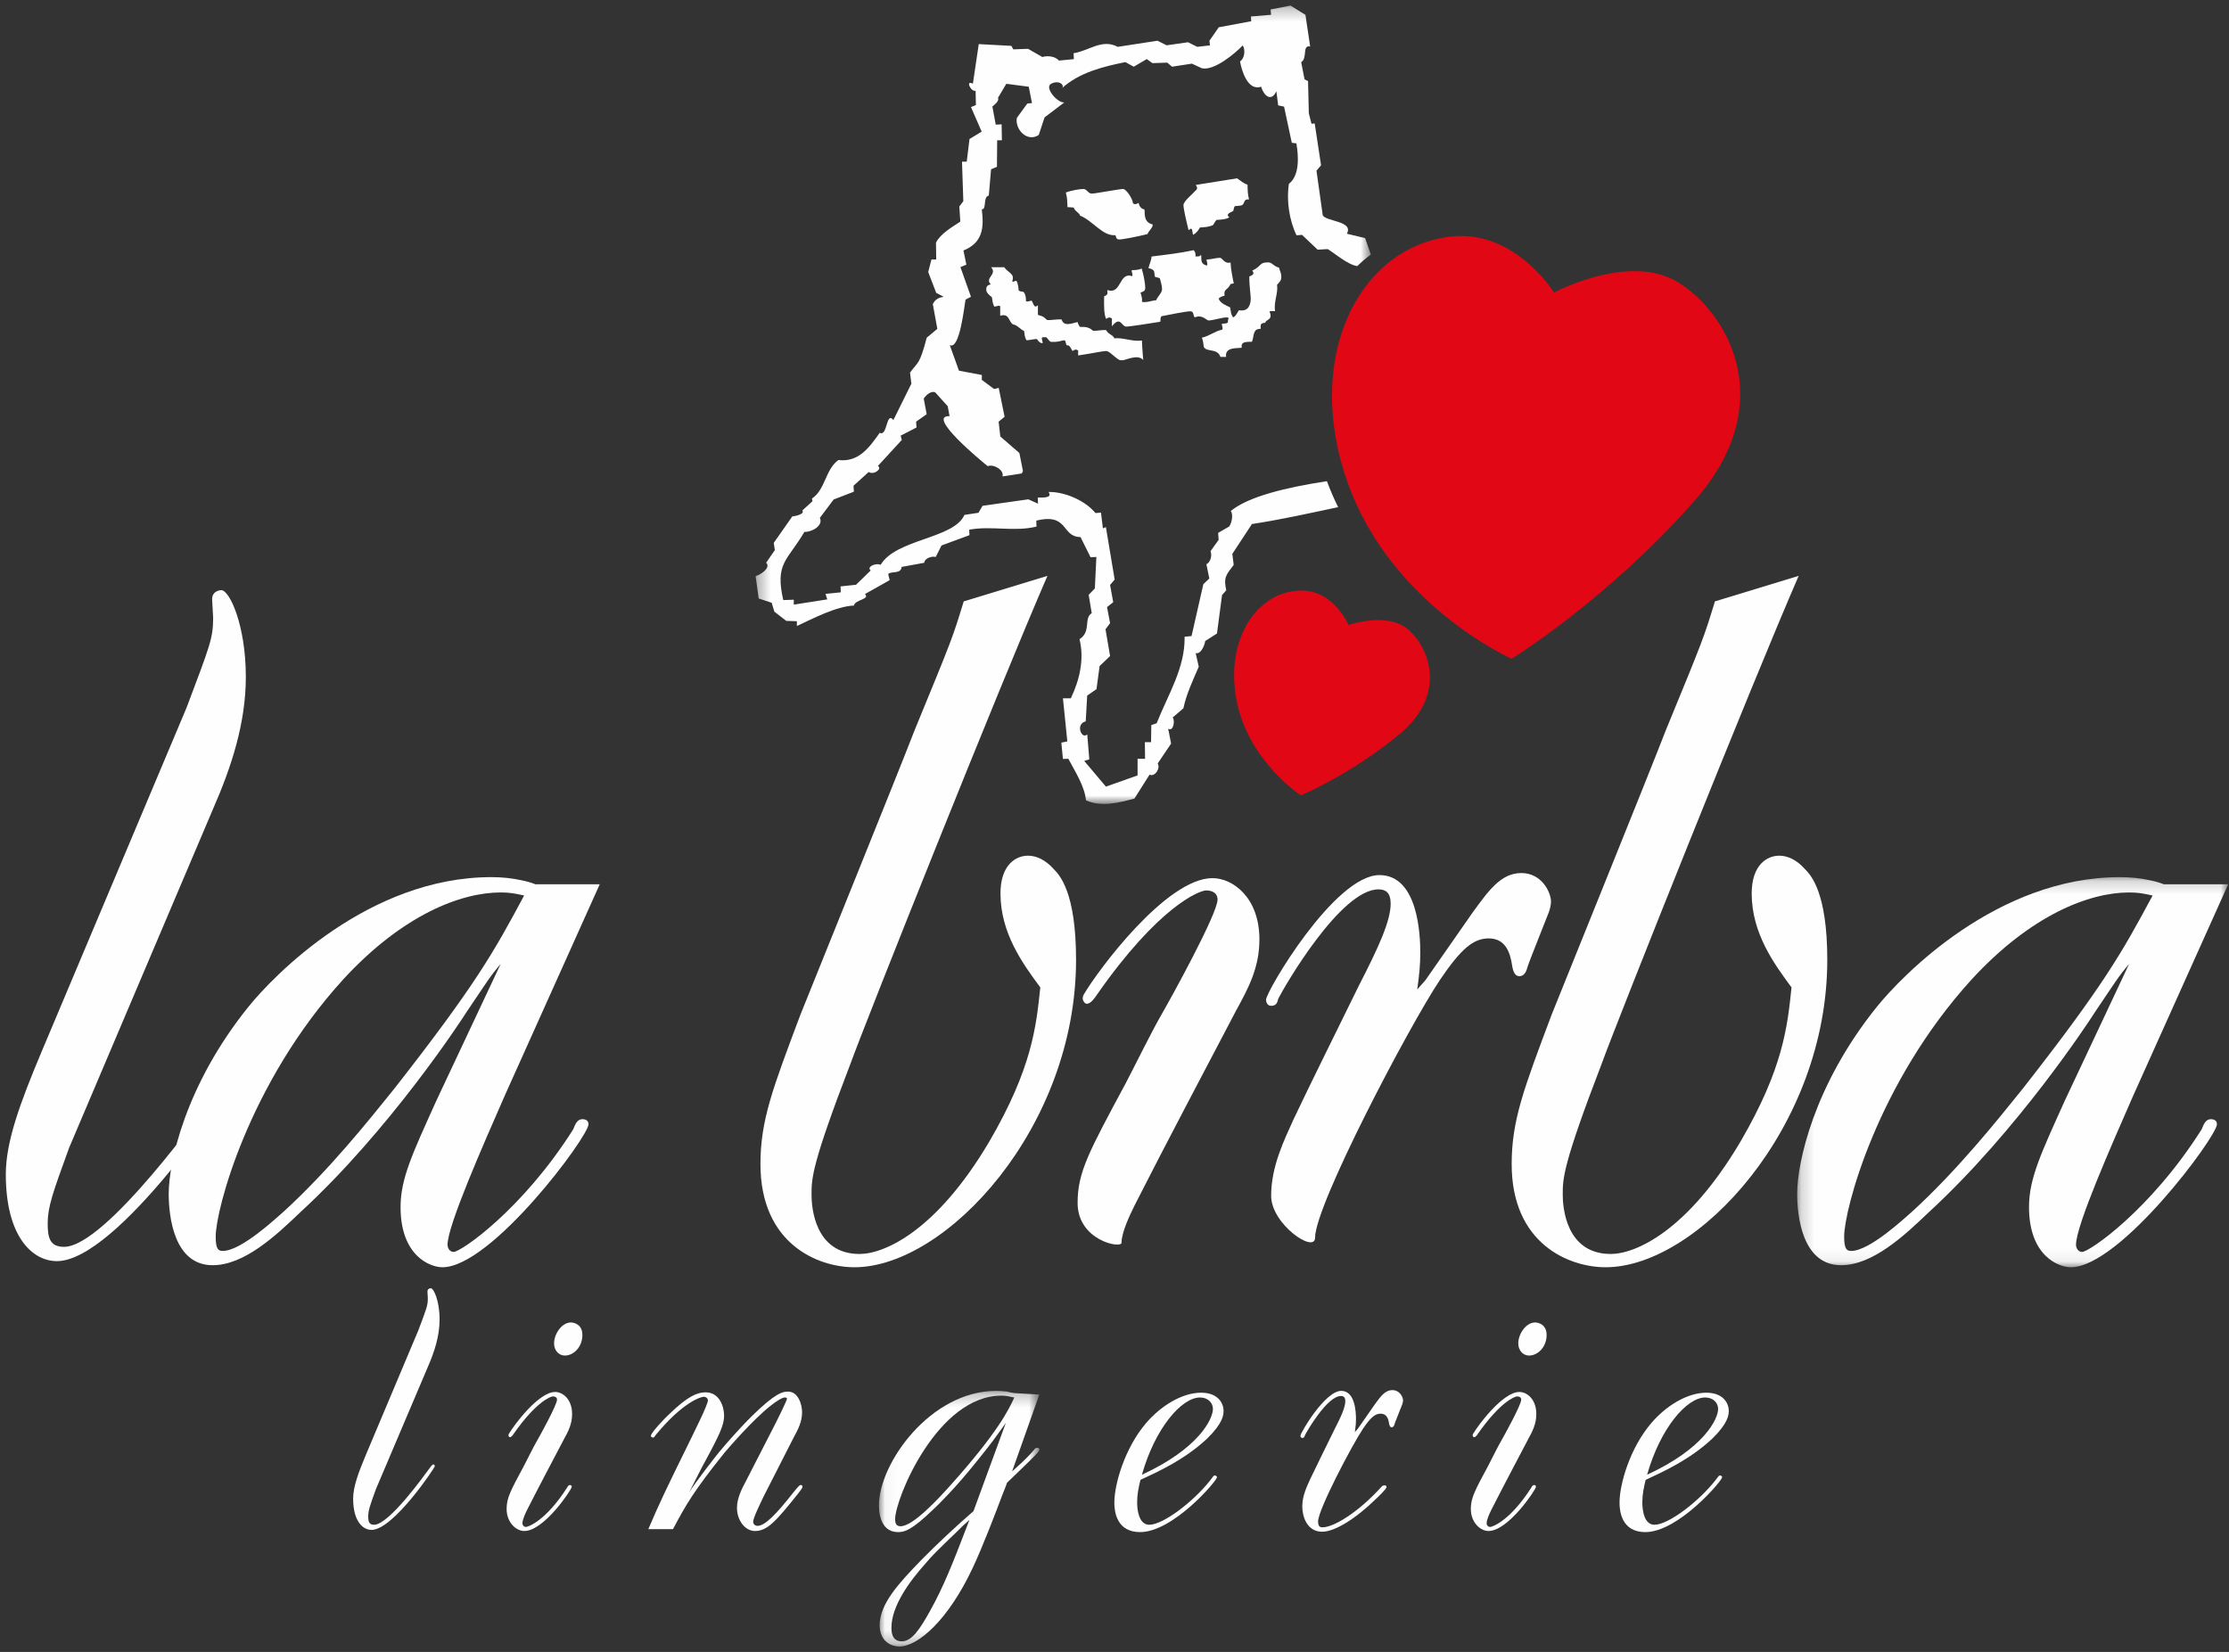 <?xml version="1.0" encoding="UTF-8"?>
<svg width="170px" height="126px" viewBox="0 0 170 126" version="1.1" xmlns="http://www.w3.org/2000/svg" xmlns:xlink="http://www.w3.org/1999/xlink">
    <rect x="0" y="0" width="170" height="126" fill="#333333" stroke="none"/>
    <!-- Generator: Sketch 50 (54983) - http://www.bohemiancoding.com/sketch -->
    <title>Group 8</title>
    <desc>Created with Sketch.</desc>
    <defs>
        <polygon id="path-1" points="0.331 0.248 47.254 0.248 47.254 61.144 0.331 61.144"></polygon>
        <polygon id="path-3" points="0.178 0.176 33.051 0.176 33.051 29.932 0.178 29.932"></polygon>
        <polygon id="path-5" points="0.042 0.233 12.273 0.233 12.273 19.731 0.042 19.731"></polygon>
    </defs>
    <g id="Page-1" stroke="none" stroke-width="1" fill="none" fill-rule="evenodd">
        <g id="Desktop-HD-Copy" transform="translate(-1181, -56)">
            <g id="Group-8" transform="translate(1181, 56)">
                <path d="M91,17.911 C91.312,17.729 91.447,17.477 91.515,17.351 C91.839,17.33 92.21,17.324 92.529,17.154 C92.583,17.069 92.685,16.853 92.787,16.773 C93.121,16.748 93.492,16.742 93.757,16.576 C93.396,16.305 93.982,16.153 94.049,16.102 C94.099,16.02 94.084,15.803 94.188,15.724 C94.406,15.698 94.662,15.69 94.736,15.646 C94.956,15.499 94.825,15.158 95.259,15.212 C95.154,14.806 95.157,14.474 95.146,14.09 C94.767,13.952 94.548,13.726 94.353,13.601 L91.195,14.106 C91.326,14.282 91.312,14.337 91.274,14.444 C90.974,14.786 90.26,15.348 90.26,15.64 C90.26,15.932 90.494,16.934 90.652,17.562 C91.002,17.224 90.905,17.731 91,17.911" id="Fill-1" fill="#FEFEFE"></path>
                <path d="M81.884,15.829 C81.985,16.126 82.332,16.232 82.373,16.449 C83.331,16.817 84.085,18.015 85.054,17.94 C85.153,18.018 85.071,18.264 85.363,18.264 C85.654,18.264 86.834,18.029 87.517,17.853 C87.577,17.635 87.928,17.389 87.915,17.119 C87.152,16.953 87.343,16.164 87.282,15.975 C87.062,15.932 86.878,15.757 86.843,15.47 C86.662,15.599 86.511,15.599 86.407,15.499 C86.383,15.14 85.887,14.415 85.654,14.415 C85.363,14.415 83.555,14.766 83.264,14.766 C82.973,14.766 82.914,14.415 82.622,14.415 C82.331,14.415 81.671,14.535 81.288,14.681 C81.401,15.075 81.398,15.407 81.415,15.798 C81.573,15.815 81.792,15.813 81.884,15.829" id="Fill-3" fill="#FEFEFE"></path>
                <path d="M97.542,20.406 C97.203,20.362 97.022,20.012 96.731,20.012 C96.002,20.012 96.284,20.265 95.507,20.643 C95.64,20.811 95.663,20.948 95.284,21.086 C95.273,21.82 95.39,22.461 95.39,22.752 C95.39,23.175 95.256,23.803 94.491,23.661 C94.348,23.889 94.256,24.099 94.059,24.211 C93.857,23.993 93.873,23.673 93.818,23.445 C93.565,23.312 93.056,23.144 92.94,22.767 C93.041,22.677 93.233,22.577 93.394,22.557 C93.319,21.985 93.606,22.194 93.853,21.661 C93.946,21.643 94.097,21.619 94.097,21.619 C93.989,21.106 93.874,20.537 93.851,20.023 C93.376,20.146 93.218,19.663 93.058,19.663 C92.766,19.663 92.417,19.779 92.026,19.796 C92.009,19.954 92.142,20.146 92.049,20.249 C91.435,20.144 91.696,19.549 91.587,19.431 C91.542,19.604 91.251,19.546 91.175,19.563 C91.192,19.371 91.175,19.213 91.034,19.082 C89.955,19.314 88.912,19.43 87.826,19.565 C87.811,19.837 87.697,20.052 87.586,20.451 C88.181,20.566 87.989,20.817 88.087,21.114 C88.193,21.172 88.403,21.151 88.471,21.258 C88.512,21.481 88.627,21.761 88.627,22.053 C88.627,22.344 88.281,22.615 88.183,22.896 C87.862,22.928 87.578,23.044 87.286,23.044 C86.995,23.044 87.103,22.955 87.103,22.955 C87.112,22.636 86.995,22.402 86.986,22.316 C87.196,22.222 87.345,22.228 87.345,21.936 C87.345,21.645 87.227,20.989 87.078,20.484 C86.794,20.602 86.587,20.595 86.313,20.612 C86.295,20.77 86.429,20.962 86.34,21.063 C85.323,20.715 85.544,22.508 84.455,22.122 C84.43,22.286 84.586,22.464 84.208,22.602 C84.197,23.452 84.199,23.937 84.358,24.325 C84.529,24.193 84.68,24.193 84.802,24.29 L84.802,24.892 C85.454,24.054 85.537,24.91 85.887,24.91 C86.179,24.91 87.645,24.676 88.496,24.54 C88.511,24.385 88.488,24.198 88.593,24.117 C89.281,23.976 90.493,23.743 90.784,23.743 C91.076,23.743 90.976,24.076 91.124,24.209 C91.684,23.956 92.009,24.443 92.183,24.443 C92.475,24.443 93.233,24.21 93.524,24.21 C93.816,24.21 93.641,24.268 93.646,24.595 C93.541,24.693 93.35,24.676 93.192,24.693 C93.175,24.851 93.308,25.043 93.205,25.149 C92.638,25.26 92.289,25.61 91.665,25.758 C91.781,26.043 91.776,26.259 91.808,26.458 C92.045,26.89 92.843,26.53 93.08,27.224 L93.511,27.224 C93.392,26.415 94.442,26.599 94.712,26.512 C94.586,26.001 95.189,26.09 95.482,26.065 C95.677,25.617 95.505,25.084 96.147,25.08 C96.133,24.743 96.136,24.647 96.491,24.619 C96.554,24.398 96.905,24.385 96.905,24.093 C96.905,23.802 96.772,23.843 96.867,23.732 L97.242,23.732 C97.138,22.976 97.488,22.395 97.399,21.72 C97.591,21.508 97.722,21.411 97.722,21.12 C97.722,20.828 97.604,20.642 97.542,20.406" id="Fill-5" fill="#FEFEFE"></path>
                <path d="M84.985,25.807 C84.893,25.53 84.541,25.525 84.361,25.182 C84.027,25.143 83.679,25.26 83.348,25.221 C83.013,24.883 82.579,24.939 82.396,24.939 C82.287,24.911 82.178,24.564 82.178,24.564 C81.734,24.663 81.134,24.938 80.969,24.37 C80.646,24.327 80.181,24.443 79.85,24.405 C79.472,24.023 79.389,24.131 79.159,24.007 L79.159,23.28 C78.874,23.578 78.811,23.131 78.687,22.935 C78.542,22.927 78.35,23.061 78.246,22.963 C78.25,22.752 78.238,22.483 78.066,22.269 C77.98,22.232 77.772,22.251 77.692,22.147 C77.667,21.929 77.661,21.677 77.523,21.42 C77.376,21.411 77.301,21.545 77.199,21.457 C77.417,20.862 76.9,20.825 76.588,20.384 L75.587,20.384 C76.097,20.929 75.06,21.205 75.57,21.688 C75.217,21.764 75.219,21.936 75.219,22.111 C75.219,22.198 75.272,22.391 75.65,22.667 C75.686,22.88 75.692,23.128 75.829,23.385 C75.977,23.394 76.169,23.26 76.282,23.357 L76.282,24.082 C77.015,23.872 76.896,24.538 77.27,24.746 C77.601,24.792 77.822,25.139 78.103,25.238 C78.135,25.445 78.14,25.693 78.278,25.95 C78.542,25.959 78.884,25.842 79.092,25.862 C79.191,26.046 79.358,26.192 79.516,26.175 C79.533,26.017 79.399,25.825 79.493,25.722 L79.801,25.722 C80.175,26.13 79.999,26.075 80.466,26.075 C80.757,26.075 80.99,25.959 81.201,25.954 C81.299,26.058 81.299,26.291 81.351,26.335 C81.581,26.308 81.638,26.509 81.797,26.774 C81.964,26.641 82.115,26.641 82.227,26.736 L82.227,27.111 C82.982,27.007 84.08,26.775 84.372,26.775 C84.663,26.775 85.188,27.475 85.479,27.475 C85.771,27.475 85.659,27.474 85.659,27.474 C85.985,27.415 86.789,27.015 87.193,27.455 C87.111,26.591 87.111,26.25 87.091,25.973 C86.344,26.076 85.648,25.726 84.985,25.807" id="Fill-7" fill="#FEFEFE"></path>
                <g id="Group-11" transform="translate(57.295, 0.176)">
                    <mask id="mask-2" fill="white">
                        <use xlink:href="#path-1"></use>
                    </mask>
                    <g id="Clip-10"></g>
                    <path d="M36.578,38.797 C36.78,39.104 36.641,39.705 36.453,39.982 L35.611,40.469 L35.647,40.999 L35.028,41.868 C35.167,42.175 35.029,42.708 34.714,42.864 L34.936,43.948 L34.481,44.38 L33.581,48.339 L33.051,48.39 C33.103,50.762 31.762,52.856 30.921,54.989 L30.512,55.129 L30.493,56.43 L30.021,56.43 L30.036,57.701 L29.464,57.701 L29.466,58.967 L27.051,59.823 L25.395,57.862 L25.783,57.742 L25.626,55.834 C25.216,56.267 24.685,55.052 25.511,54.843 L25.622,52.875 L26.332,52.388 L26.569,50.628 L27.368,49.86 L27.019,47.82 L27.368,47.353 L27.135,46.129 L27.607,45.755 L27.368,44.438 L27.718,44.03 L27.049,40.03 L26.821,40.12 L26.673,38.922 L26.255,38.958 C25.472,37.999 23.901,37.322 22.673,37.348 C23.072,37.903 21.916,37.739 21.851,37.782 L21.871,38.241 L21.131,37.909 L17.643,38.404 L17.329,38.936 L16.262,39.096 C15.449,40.935 11.048,40.912 9.865,42.91 C9.532,42.722 8.757,43.061 9.112,43.334 L7.992,44.425 L6.812,44.551 L6.83,45.004 L5.665,45.121 L5.798,45.542 L3.245,45.94 L3.245,45.566 L2.443,45.594 C1.794,42.756 2.758,42.601 4.055,40.39 C4.531,40.436 5.528,39.954 5.235,39.322 L6.286,37.922 L7.829,37.327 L7.8,36.873 L8.958,35.824 C9.366,36.09 10.022,35.551 9.657,35.367 L11.481,33.383 L11.398,33.051 L12.606,32.43 L12.572,31.986 L13.38,31.418 L13.157,30.235 C13.283,29.991 13.729,29.592 14.039,29.759 L14.985,30.808 L15.125,31.564 C13.311,31.493 17.535,34.98 18.036,35.38 C18.451,35.201 19.304,35.651 19.164,36.162 L20.633,35.936 L20.723,35.752 L20.451,34.377 L18.996,33.116 L18.868,31.987 L19.323,31.612 L18.875,29.411 L18.524,29.497 L17.586,28.8 L17.586,28.426 L15.842,28.097 L15.143,26.15 C15.906,26.523 16.246,23.184 16.343,22.677 L16.758,22.46 L15.954,20.197 L16.408,20.011 L16.184,18.931 C17.656,18.333 17.763,17.207 17.582,15.785 C17.978,15.833 17.648,14.831 18.118,14.743 L18.291,12.736 L18.74,12.549 L18.757,10.522 L19.117,10.522 L19.095,9.307 L18.646,9.331 L18.391,7.944 C18.514,7.861 18.962,7.492 18.813,7.296 L19.454,6.215 L21.165,6.439 L21.411,7.686 L21.055,7.723 L20.256,8.818 C20.102,9.707 21.056,10.701 21.927,10.119 L22.372,8.777 L23.871,7.642 C23.29,7.645 22.351,6.477 22.87,6.214 C23.52,5.885 23.915,6.35 23.705,6.545 C25.031,5.35 26.83,4.904 28.534,4.562 L29.176,4.912 L30.167,4.329 L30.594,4.639 L31.73,4.602 L32.091,4.912 L33.606,4.679 L34.364,5.029 C35.299,5.252 36.923,3.882 37.485,3.289 C37.701,3.62 37.635,4.28 37.279,4.505 C37.399,5.213 37.872,6.788 38.887,6.439 C39.085,7.108 39.652,7.64 40.05,6.786 L40.19,7.863 L40.638,7.956 L41.228,10.717 L41.576,10.759 C41.739,11.687 41.848,13.197 41.008,13.845 C40.805,15.09 41.034,16.641 41.589,17.774 L42.008,17.738 L43.198,18.869 L43.967,18.823 C44.455,19.116 45.493,20.02 46.219,20.12 C46.546,19.801 46.891,19.506 47.254,19.238 L46.821,17.986 L45.427,17.651 C45.97,16.668 43.816,16.727 43.587,16.239 L43.109,12.841 L43.459,12.433 L42.973,9.241 L42.729,9.263 L42.526,8.468 L42.466,6.009 L42.199,5.877 L41.943,4.562 C42.445,4.278 41.998,3.218 42.628,3.376 L42.268,0.958 L41.127,0.248 L39.611,0.547 L39.647,0.952 L38.112,1.081 L38.132,1.444 L35.657,1.905 L34.947,2.93 L34.983,3.285 L34.014,3.397 L33.315,3.046 L31.683,3.28 L30.983,2.93 L27.951,3.397 C26.744,2.755 25.76,3.707 24.585,3.883 L24.606,4.334 L23.462,4.446 C23.205,4.113 22.572,4.05 22.203,4.174 L21.113,3.548 L19.984,3.589 L19.842,3.323 L17.352,3.188 L16.905,6.208 C16.293,5.884 16.774,6.876 17.112,6.741 L17.133,7.837 L16.759,7.993 L17.575,9.864 L16.647,10.426 L16.435,12.154 L16.075,12.154 L16.175,15.173 L15.87,15.57 L15.946,16.727 C15.349,17.125 14.42,17.653 14.09,18.333 L14.107,19.615 L13.744,19.615 L13.497,20.575 L14.108,22.162 L14.66,22.453 C14.684,22.519 14.159,22.402 13.848,23.02 L14.193,24.908 L13.383,25.582 C12.835,27.675 12.723,27.402 12.111,28.242 L12.213,29.09 L10.841,31.863 C10.276,31.157 10.398,33.162 9.802,32.832 C8.999,33.959 8.202,35.096 6.648,34.912 C5.634,35.647 5.675,37.147 4.632,37.85 L4.669,38.055 L3.894,38.76 C4.127,39.05 3.264,39.214 3.138,39.205 L1.717,41.232 L1.801,41.781 L1.134,42.748 C1.546,43.142 0.617,43.719 0.331,43.76 L0.571,45.473 L1.561,45.8 L1.762,46.475 L2.673,47.181 L3.48,47.207 L3.48,47.572 C4.7,47.011 6.464,46.071 7.835,46.011 C7.897,45.555 9.084,45.554 8.673,45.135 L10.558,44.074 L10.445,43.605 C10.702,43.359 11.411,43.634 11.473,43.064 L13.194,42.75 C13.229,42.393 13.785,42.223 14.072,42.304 L14.513,41.428 L16.642,40.644 L16.624,40.224 C18.332,39.911 20.041,40.406 21.755,39.99 L21.742,39.534 C24.222,38.925 23.633,40.781 25.113,40.787 L25.88,42.331 L26.323,42.304 L26.207,44.707 L25.736,45.196 L25.969,46.595 C25.335,46.973 25.954,48 25.036,48.577 C25.418,50.103 25.039,51.696 24.374,53.086 L23.773,53.086 L24.107,56.372 L23.651,56.468 L23.771,57.713 L24.182,57.697 C24.675,58.628 25.431,59.788 25.53,60.869 C26.698,61.402 28.049,61.048 29.226,60.734 L30.373,58.916 C30.81,59.093 31.223,58.407 30.999,58.058 L32.021,56.541 L31.799,55.398 C32.189,55.669 32.341,54.793 32.144,54.546 L32.959,53.85 C33.185,52.76 33.697,51.692 34.131,50.676 L33.896,49.64 C34.306,49.75 34.595,48.996 34.622,48.717 L35.52,48.143 L35.907,45.211 L36.23,44.846 C36.006,43.867 36.218,43.668 36.796,42.912 L36.692,42.07 L38.187,39.793 C40.394,39.46 42.575,38.968 44.761,38.506 C44.448,37.874 44.161,37.214 43.905,36.525 C40.825,36.997 37.914,37.692 36.578,38.797" id="Fill-9" fill="#FEFEFE" mask="url(#mask-2)"></path>
                </g>
                <path d="M118.523,22.316 C118.523,22.316 124.177,19.282 127.9,21.482 C131.623,23.683 135.913,30.646 129.201,38.238 C122.488,45.831 115.284,50.247 115.284,50.247 C115.284,50.247 106.103,46.174 102.775,36.796 C99.447,27.416 103.474,19.066 110.414,18.071 C115.463,17.347 118.523,22.316 118.523,22.316" id="Fill-12" fill="#E20714"></path>
                <path d="M102.847,47.669 C102.847,47.669 105.755,46.655 107.355,47.978 C108.954,49.3 110.465,52.922 106.713,56.017 C102.962,59.112 99.215,60.664 99.215,60.664 C99.215,60.664 95.169,58.045 94.296,53.349 C93.423,48.654 95.958,44.998 99.323,45.048 C101.77,45.084 102.847,47.669 102.847,47.669" id="Fill-14" fill="#E20714"></path>
                <path d="M3.17,80.222 C1.533,84.117 0.443,87.076 0.443,89.57 C0.443,94.321 2.468,96.191 4.338,96.191 C8.934,96.191 17.736,83.025 17.736,82.714 C17.736,82.559 17.657,82.325 17.424,82.325 C17.191,82.325 16.879,82.792 16.412,83.415 C15.71,84.351 8.076,95.101 4.883,95.101 C3.793,95.101 3.637,94.399 3.637,93.308 C3.637,92.062 4.025,90.972 5.272,87.545 L16.256,61.683 C17.657,58.489 18.749,55.14 18.749,51.633 C18.749,47.661 17.502,45.013 16.879,45.013 C16.879,45.013 16.178,45.013 16.178,45.714 C16.178,45.947 16.256,46.882 16.256,47.115 C16.256,48.674 16.022,49.219 14.231,53.971 L3.17,80.222 Z" id="Fill-16" fill="#FEFEFE"></path>
                <path d="M39.975,68.304 C37.638,72.666 36.237,75.158 30.082,83.025 C28.135,85.441 25.097,89.258 21.592,92.451 C21.046,92.919 18.398,95.412 16.996,95.412 C16.684,95.412 16.45,95.334 16.45,94.321 C16.45,92.296 18.944,82.637 26.187,74.691 C30.705,69.783 35.146,68.07 38.184,68.07 C38.885,68.07 39.274,68.148 39.975,68.304 Z M33.276,83.961 C31.485,87.934 30.549,89.881 30.549,92.063 C30.549,95.801 32.809,96.658 33.743,96.658 C37.482,96.658 44.883,86.688 44.883,85.752 C44.883,85.519 44.727,85.364 44.415,85.364 C44.026,85.364 43.87,85.752 43.715,86.142 C39.819,92.296 35.146,95.489 34.6,95.489 C34.288,95.489 34.133,95.178 34.133,94.944 C34.133,93.464 36.86,87.311 38.495,83.571 L45.74,67.447 L40.832,67.447 C40.442,67.291 40.131,67.214 39.742,67.135 C39.041,66.98 38.261,66.902 37.482,66.902 C28.135,66.902 20.891,74.38 18.944,76.795 C14.113,82.792 12.867,88.713 12.867,91.05 C12.867,92.762 13.256,96.502 16.218,96.502 C18.631,96.502 21.046,94.244 22.916,92.451 C29.694,86.219 35.146,77.885 35.536,77.262 C37.171,74.847 37.327,74.535 38.184,73.523 L33.276,83.961 Z" id="Fill-18" fill="#FEFEFE"></path>
                <path d="M73.5,45.87 C72.643,48.673 72.643,48.673 69.76,55.684 C68.436,59.112 62.283,74.301 61.036,77.418 C58.933,83.026 57.998,85.441 57.998,88.791 C57.998,94.866 62.361,96.658 65.165,96.658 C72.176,96.658 82.068,85.986 82.068,73.211 C82.068,68.07 80.823,66.746 80.354,66.278 C79.732,65.577 79.03,65.266 78.407,65.266 C77.472,65.266 76.304,65.967 76.304,68.148 C76.304,71.186 78.018,73.523 79.341,75.314 C79.03,78.275 78.719,81.468 75.448,87.076 C71.398,93.932 67.424,95.645 65.554,95.645 C62.127,95.645 61.893,92.063 61.893,91.127 C61.893,89.882 61.893,88.869 64.854,81.157 C66.099,77.729 76.227,52.335 79.887,43.922 L73.5,45.87 Z" id="Fill-20" fill="#FEFEFE"></path>
                <path d="M82.654,75.86 C82.576,76.015 82.576,76.094 82.576,76.171 C82.576,76.327 82.732,76.561 82.887,76.561 C83.198,76.561 83.51,76.094 83.667,75.86 C88.341,69.161 91.456,67.915 92.002,67.915 C92.079,67.915 92.859,67.915 92.859,68.615 C92.859,69.706 89.198,76.327 88.652,77.262 C87.795,78.742 86.627,81.157 85.848,82.637 C83.043,87.856 82.186,89.413 82.186,91.751 C82.186,94.633 85.536,95.256 85.536,94.788 C85.536,94.009 86.16,92.686 86.549,91.907 C89.042,86.999 91.69,82.014 94.26,77.106 C95.196,75.392 96.052,73.834 96.052,71.653 C96.052,68.459 94.027,66.979 92.469,66.979 C88.964,66.979 83.744,73.99 82.654,75.86" id="Fill-22" fill="#FEFEFE"></path>
                <path d="M108.71,74.77 L108.087,75.47 C108.243,74.38 108.322,73.601 108.322,72.666 C108.322,71.341 108.166,66.746 105.205,66.746 C101.778,66.746 96.559,75.627 96.559,76.25 C96.559,76.405 96.636,76.717 96.947,76.717 C97.337,76.717 97.416,76.482 97.493,76.171 C97.96,75.237 102.245,67.836 105.128,67.836 C105.672,67.836 106.062,68.071 106.062,68.926 C106.062,70.251 105.128,72.277 103.647,75.158 C102.011,78.508 99.986,82.558 98.661,85.364 C97.96,86.921 96.947,88.946 96.947,91.206 C96.947,93.386 100.297,95.645 100.297,94.399 C100.297,91.907 107.464,78.275 109.801,74.77 C111.436,72.354 112.371,71.576 113.541,71.576 C114.786,71.576 115.176,72.588 115.331,73.678 C115.409,74.145 115.564,74.458 115.877,74.458 C116.266,74.458 116.422,74.068 116.5,73.757 C116.577,73.445 117.903,70.173 118.136,69.55 C118.214,69.316 118.291,69.005 118.291,68.771 C118.291,68.071 117.59,66.59 116.033,66.59 C114.475,66.59 113.541,67.915 112.294,69.628 L108.71,74.77 Z" id="Fill-24" fill="#FEFEFE"></path>
                <path d="M130.793,45.87 C129.936,48.673 129.936,48.673 127.054,55.684 C125.73,59.112 119.576,74.301 118.329,77.418 C116.226,83.026 115.291,85.441 115.291,88.791 C115.291,94.866 119.654,96.658 122.459,96.658 C129.469,96.658 139.362,85.986 139.362,73.211 C139.362,68.07 138.116,66.746 137.648,66.278 C137.025,65.577 136.324,65.266 135.701,65.266 C134.766,65.266 133.597,65.967 133.597,68.148 C133.597,71.186 135.311,73.523 136.635,75.314 C136.324,78.275 136.013,81.468 132.741,87.076 C128.69,93.932 124.717,95.645 122.847,95.645 C119.421,95.645 119.186,92.063 119.186,91.127 C119.186,89.882 119.186,88.869 122.147,81.157 C123.393,77.729 133.52,52.335 137.181,43.922 L130.793,45.87 Z" id="Fill-26" fill="#FEFEFE"></path>
                <g id="Group-30" transform="translate(136.887, 66.726)">
                    <mask id="mask-4" fill="white">
                        <use xlink:href="#path-3"></use>
                    </mask>
                    <g id="Clip-29"></g>
                    <path d="M27.286,1.578 C24.949,5.94 23.547,8.432 17.393,16.3 C15.446,18.715 12.408,22.532 8.903,25.726 C8.357,26.193 5.709,28.686 4.306,28.686 C3.995,28.686 3.761,28.608 3.761,27.595 C3.761,25.57 6.254,15.911 13.498,7.965 C18.016,3.057 22.457,1.345 25.494,1.345 C26.196,1.345 26.585,1.422 27.286,1.578 Z M20.586,17.235 C18.795,21.208 17.86,23.156 17.86,25.337 C17.86,29.075 20.119,29.932 21.053,29.932 C24.793,29.932 32.193,19.962 32.193,19.026 C32.193,18.793 32.038,18.638 31.726,18.638 C31.336,18.638 31.181,19.026 31.025,19.416 C27.13,25.57 22.457,28.763 21.911,28.763 C21.599,28.763 21.444,28.452 21.444,28.218 C21.444,26.738 24.17,20.585 25.806,16.845 L33.051,0.721 L28.143,0.721 C27.753,0.565 27.441,0.488 27.052,0.409 C26.352,0.254 25.572,0.176 24.793,0.176 C15.446,0.176 8.201,7.654 6.254,10.069 C1.424,16.066 0.178,21.987 0.178,24.324 C0.178,26.037 0.567,29.776 3.528,29.776 C5.942,29.776 8.357,27.518 10.227,25.726 C17.004,19.493 22.457,11.159 22.846,10.536 C24.482,8.121 24.638,7.809 25.494,6.797 L20.586,17.235 Z" id="Fill-28" fill="#FEFEFE" mask="url(#mask-4)"></path>
                </g>
                <path d="M27.915,110.94 C27.326,112.343 26.933,113.409 26.933,114.307 C26.933,116.018 27.663,116.691 28.336,116.691 C29.991,116.691 33.161,111.95 33.161,111.837 C33.161,111.782 33.133,111.697 33.049,111.697 C32.965,111.697 32.853,111.866 32.685,112.09 C32.432,112.427 29.682,116.298 28.533,116.298 C28.14,116.298 28.084,116.046 28.084,115.653 C28.084,115.204 28.224,114.811 28.673,113.577 L32.629,104.263 C33.133,103.113 33.526,101.907 33.526,100.644 C33.526,99.213 33.078,98.259 32.853,98.259 C32.853,98.259 32.6,98.259 32.6,98.512 C32.6,98.596 32.629,98.933 32.629,99.016 C32.629,99.578 32.544,99.774 31.899,101.486 L27.915,110.94 Z" id="Fill-31" fill="#FEFEFE"></path>
                <path d="M38.807,109.369 C38.779,109.425 38.779,109.453 38.779,109.481 C38.779,109.537 38.835,109.621 38.891,109.621 C39.003,109.621 39.116,109.453 39.172,109.369 C40.855,106.956 41.977,106.508 42.173,106.508 C42.202,106.508 42.482,106.508 42.482,106.759 C42.482,107.152 41.164,109.537 40.967,109.874 C40.659,110.407 40.238,111.277 39.958,111.81 C38.947,113.689 38.638,114.25 38.638,115.092 C38.638,116.13 39.368,116.775 39.985,116.775 C41.5,116.775 43.604,113.605 43.604,113.408 C43.604,113.325 43.548,113.269 43.492,113.269 C43.352,113.269 43.295,113.38 43.268,113.437 C41.641,115.99 40.294,116.467 40.098,116.467 C39.985,116.467 39.845,116.354 39.845,116.186 C39.845,115.905 40.07,115.429 40.209,115.148 C41.107,113.38 42.061,111.585 42.987,109.818 C43.324,109.2 43.633,108.639 43.633,107.853 C43.633,106.703 42.903,106.17 42.342,106.17 C41.079,106.17 39.199,108.695 38.807,109.369 M43.52,100.868 C42.819,100.896 42.257,101.766 42.257,102.467 C42.257,103.001 42.622,103.393 43.071,103.393 C43.773,103.393 44.417,102.72 44.417,101.822 C44.417,101.065 43.857,100.868 43.52,100.868" id="Fill-33" fill="#FEFEFE"></path>
                <path d="M51.326,116.635 C52.28,114.839 52.869,113.773 55.281,110.771 C55.478,110.547 57.385,108.303 58.788,107.209 C59.209,106.872 59.658,106.591 59.854,106.591 C59.938,106.591 60.023,106.619 60.023,106.676 C60.023,106.816 59.294,108.275 59.153,108.555 L56.908,112.932 C56.544,113.605 56.207,114.306 56.207,115.008 C56.207,115.962 56.825,116.776 57.582,116.776 C58.536,116.776 59.209,115.99 60.808,113.998 C60.864,113.942 61.201,113.493 61.201,113.437 L61.201,113.409 C61.201,113.325 61.173,113.268 61.089,113.268 C60.977,113.268 60.92,113.325 60.444,113.914 C59.209,115.485 58.339,116.383 57.778,116.383 C57.554,116.383 57.441,116.214 57.441,116.074 C57.441,115.765 58.031,114.587 58.227,114.166 L60.556,109.593 C60.864,109.032 61.173,108.443 61.173,107.714 C61.173,107.153 60.892,106.143 60.106,106.143 C59.714,106.143 59.181,106.199 57.302,108.05 C57.133,108.218 56.123,109.228 54.833,110.771 C54.58,111.08 52.981,113.128 52.56,113.829 C52.869,113.212 53.177,112.623 53.486,112.006 C53.907,111.22 54.327,110.463 54.721,109.65 C54.973,109.116 55.225,108.555 55.225,107.966 C55.225,107.32 54.889,106.199 53.822,106.199 C53.29,106.199 52.56,106.367 50.961,107.938 C50.737,108.135 49.642,109.285 49.642,109.509 C49.642,109.621 49.754,109.65 49.811,109.65 C49.895,109.65 49.951,109.537 50.007,109.453 C52.111,106.9 53.486,106.535 53.682,106.535 C53.822,106.535 53.991,106.648 53.991,106.816 C53.991,106.956 53.738,107.574 53.402,108.275 C52.644,109.874 51.354,112.427 50.597,114.054 C50.203,114.896 49.811,115.765 49.446,116.635 L51.326,116.635 Z" id="Fill-35" fill="#FEFEFE"></path>
                <g id="Group-39" transform="translate(66.993, 105.853)">
                    <mask id="mask-6" fill="white">
                        <use xlink:href="#path-5"></use>
                    </mask>
                    <g id="Clip-38"></g>
                    <path d="M6.943,10.081 C6.887,10.249 6.803,10.417 6.747,10.585 C5.68,13.362 4.979,15.159 3.913,17.066 C3.127,18.469 2.538,19.338 1.781,19.338 C0.995,19.338 0.995,18.553 0.995,18.301 C0.995,16.645 2.37,14.766 3.577,13.419 C4.081,12.829 4.222,12.689 5.456,11.483 C5.792,11.175 6.129,10.838 6.466,10.501 C6.634,10.361 6.775,10.221 6.943,10.081 Z M10.366,0.738 C9.945,1.664 9.103,3.404 5.54,7.387 C4.586,8.453 2.651,10.558 1.697,10.558 C1.416,10.558 1.276,10.417 1.276,10.024 C1.276,8.453 4.503,0.597 9.384,0.597 C9.72,0.597 9.973,0.654 10.366,0.738 Z M7.252,9.407 C6.045,10.445 4.361,12.016 3.268,13.138 C1.556,14.905 0.097,16.477 0.097,18.104 C0.097,19.395 1.051,19.731 1.585,19.731 C3.043,19.731 5.344,17.683 7.196,13.727 C7.925,12.185 8.851,9.772 9.496,8.06 C9.608,7.78 9.72,7.527 9.805,7.247 C10.141,6.91 11.684,5.451 11.964,5.142 C12.245,4.834 12.273,4.806 12.273,4.694 C12.273,4.582 12.133,4.582 12.105,4.582 C11.993,4.582 11.937,4.638 11.881,4.722 C11.235,5.48 10.59,6.013 10.197,6.377 L12.273,0.514 L10.366,0.402 C10.197,0.373 10.001,0.346 9.832,0.289 C9.552,0.261 9.271,0.233 8.991,0.233 C3.969,0.233 0.042,5.76 0.042,8.958 C0.042,10.052 0.434,11.006 1.5,11.006 C1.977,11.006 2.511,10.894 4.194,9.267 C4.558,8.931 5.877,7.64 7.448,5.675 C8.654,4.189 8.879,3.852 9.72,2.674 L7.252,9.407 Z" id="Fill-37" fill="#FEFEFE" mask="url(#mask-6)"></path>
                </g>
                <path d="M87.091,112.483 C88.101,108.92 90.122,106.591 91.524,106.591 C92.141,106.591 92.506,107.012 92.506,107.461 C92.506,108.246 91.412,110.491 87.091,112.483 M86.979,112.876 C88.298,112.258 90.318,111.36 92.057,109.734 C93.264,108.555 93.319,107.938 93.319,107.601 C93.319,107.068 92.927,106.226 91.608,106.226 C90.122,106.226 88.495,107.265 87.4,108.555 C85.773,110.463 84.988,113.213 84.988,114.615 C84.988,115.232 85.128,116.859 86.951,116.859 C89.477,116.859 92.815,112.932 92.815,112.679 C92.815,112.623 92.758,112.539 92.646,112.539 C92.562,112.539 92.562,112.567 92.282,112.932 C91.019,114.531 88.718,116.298 87.653,116.298 C86.868,116.298 86.727,115.204 86.727,114.587 C86.727,113.97 86.839,113.465 86.979,112.876" id="Fill-40" fill="#FEFEFE"></path>
                <path d="M103.557,108.976 L103.333,109.228 C103.389,108.836 103.417,108.555 103.417,108.218 C103.417,107.742 103.361,106.086 102.295,106.086 C101.061,106.086 99.181,109.285 99.181,109.509 C99.181,109.565 99.209,109.677 99.321,109.677 C99.462,109.677 99.489,109.593 99.518,109.481 C99.685,109.144 101.229,106.479 102.267,106.479 C102.463,106.479 102.603,106.564 102.603,106.872 C102.603,107.349 102.267,108.078 101.734,109.116 C101.145,110.323 100.415,111.782 99.938,112.792 C99.685,113.352 99.321,114.082 99.321,114.896 C99.321,115.681 99.685,116.831 100.836,116.831 C101.79,116.831 103.389,115.85 104.932,114.335 C105.128,114.166 105.745,113.549 105.745,113.437 C105.745,113.325 105.69,113.296 105.605,113.296 C105.493,113.296 105.437,113.325 105.381,113.381 C103.585,115.372 101.706,116.495 100.864,116.495 C100.752,116.495 100.527,116.495 100.527,116.046 C100.527,115.148 103.109,110.238 103.95,108.976 C104.539,108.106 104.876,107.826 105.297,107.826 C105.745,107.826 105.886,108.191 105.942,108.583 C105.97,108.751 106.026,108.864 106.138,108.864 C106.279,108.864 106.335,108.724 106.363,108.611 C106.391,108.499 106.868,107.32 106.952,107.096 C106.98,107.012 107.008,106.9 107.008,106.816 C107.008,106.564 106.756,106.03 106.195,106.03 C105.633,106.03 105.297,106.507 104.848,107.124 L103.557,108.976 Z" id="Fill-42" fill="#FEFEFE"></path>
                <path d="M112.345,109.369 C112.316,109.425 112.316,109.453 112.316,109.481 C112.316,109.537 112.372,109.621 112.429,109.621 C112.541,109.621 112.653,109.453 112.71,109.369 C114.393,106.956 115.515,106.508 115.712,106.508 C115.739,106.508 116.02,106.508 116.02,106.759 C116.02,107.152 114.702,109.537 114.505,109.874 C114.196,110.407 113.776,111.277 113.495,111.81 C112.485,113.689 112.177,114.25 112.177,115.092 C112.177,116.13 112.906,116.775 113.523,116.775 C115.038,116.775 117.142,113.605 117.142,113.408 C117.142,113.325 117.086,113.269 117.03,113.269 C116.89,113.269 116.833,113.38 116.806,113.437 C115.178,115.99 113.832,116.467 113.635,116.467 C113.523,116.467 113.382,116.354 113.382,116.186 C113.382,115.905 113.607,115.429 113.747,115.148 C114.646,113.38 115.599,111.585 116.525,109.818 C116.861,109.2 117.17,108.639 117.17,107.853 C117.17,106.703 116.441,106.17 115.88,106.17 C114.617,106.17 112.737,108.695 112.345,109.369 M117.058,100.868 C116.356,100.896 115.795,101.766 115.795,102.467 C115.795,103.001 116.16,103.393 116.609,103.393 C117.31,103.393 117.956,102.72 117.956,101.822 C117.956,101.065 117.395,100.868 117.058,100.868" id="Fill-44" fill="#FEFEFE"></path>
                <path d="M125.621,112.483 C126.631,108.92 128.651,106.591 130.054,106.591 C130.671,106.591 131.036,107.012 131.036,107.461 C131.036,108.246 129.942,110.491 125.621,112.483 M125.509,112.876 C126.827,112.258 128.847,111.36 130.587,109.734 C131.793,108.555 131.849,107.938 131.849,107.601 C131.849,107.068 131.457,106.226 130.138,106.226 C128.651,106.226 127.024,107.265 125.93,108.555 C124.303,110.463 123.517,113.213 123.517,114.615 C123.517,115.232 123.657,116.859 125.481,116.859 C128.006,116.859 131.344,112.932 131.344,112.679 C131.344,112.623 131.288,112.539 131.175,112.539 C131.092,112.539 131.092,112.567 130.81,112.932 C129.548,114.531 127.248,116.298 126.182,116.298 C125.396,116.298 125.256,115.204 125.256,114.587 C125.256,113.97 125.368,113.465 125.509,112.876" id="Fill-46" fill="#FEFEFE"></path>
            </g>
        </g>
    </g>
</svg>